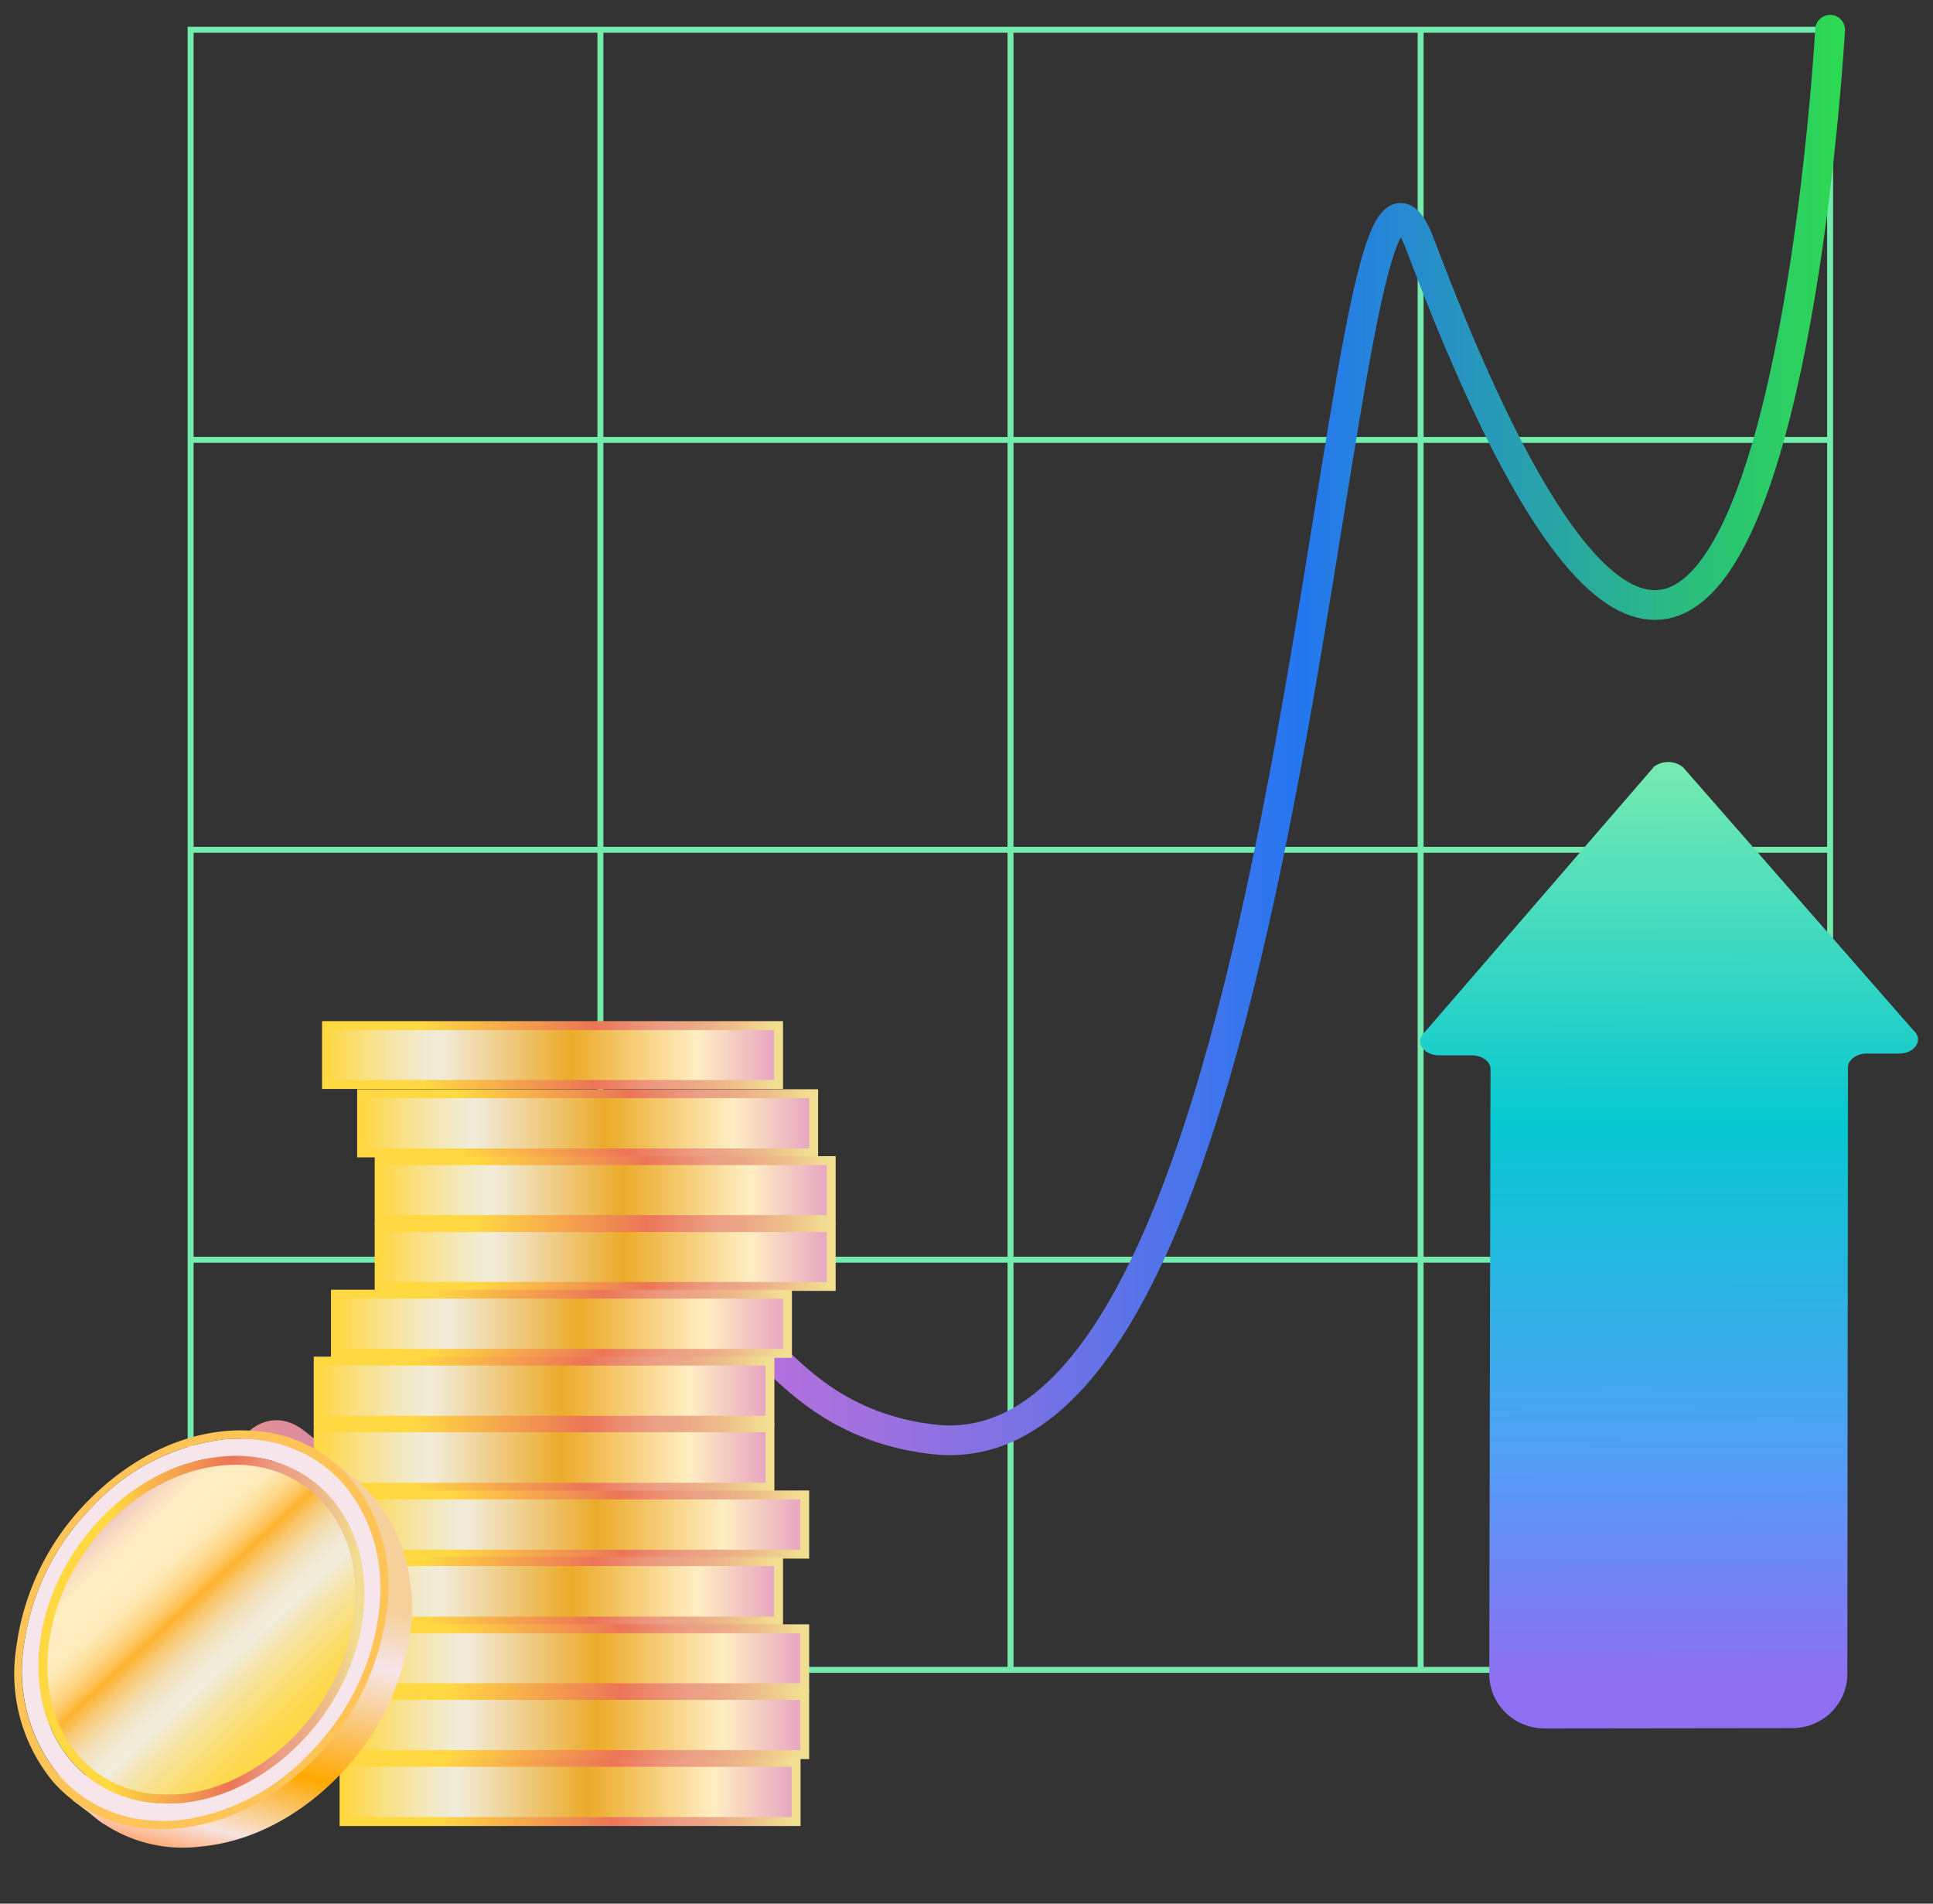 <svg xmlns="http://www.w3.org/2000/svg" width="65" height="64" fill="none"><rect width="100%" height="100%" fill="#333333" stroke="none"/><path stroke="#73EBAC" stroke-miterlimit="10" stroke-width=".2" d="M61.54 1H6.41v55.14h55.13V1ZM6.4 42.35h55.14M6.4 28.57h55.14M6.4 14.79h55.14M47.77 1v55.14M33.98 1v55.14M20.19 1v55.14"/><path stroke="url(#a)" stroke-linecap="round" stroke-linejoin="round" d="M6.4 56.14s1.1-9.59 3.54-7.63c2.45 1.96 5.5 3.97 7.72 2.08 2.21-1.88 3-4.9 5.26-6.36 2.27-1.46 2.86 3.52 8.47 4.16C44.23 49.86 44.69.06 47.76 8.23 59.42 39.2 61.54 1 61.54 1"/><g stroke-miterlimit="10" stroke-width=".3"><path fill="url(#b)" stroke="url(#c)" d="M12.16 38.76h15.2v-1.99h-15.2v1.99Z"/><path fill="url(#d)" stroke="url(#e)" d="M10.98 36.46h15.2v-1.98h-15.2v1.98Z"/><path fill="url(#f)" stroke="url(#g)" d="M12.74 41h15.21v-1.98h-15.2V41Z"/><path fill="url(#h)" stroke="url(#i)" d="M12.74 43.25h15.21v-1.98h-15.2v1.98Z"/><path fill="url(#j)" stroke="url(#k)" d="M11.28 45.5h15.2v-1.99h-15.2v1.99Z"/><path fill="url(#l)" stroke="url(#m)" d="M10.69 47.75h15.2v-1.99H10.7v1.99Z"/><path fill="url(#n)" stroke="url(#o)" d="M10.69 50h15.2v-2H10.7v2Z"/><path fill="url(#p)" stroke="url(#q)" d="M11.85 52.25h15.21v-1.99h-15.2v1.99Z"/><path fill="url(#r)" stroke="url(#s)" d="M10.98 54.5h15.2v-2h-15.2v2Z"/><path fill="url(#t)" stroke="url(#u)" d="M11.85 56.74h15.21v-1.98h-15.2v1.98Z"/><path fill="url(#v)" stroke="url(#w)" d="M11.85 58.99h15.21V57h-15.2v2Z"/><path fill="url(#x)" stroke="url(#y)" d="M11.56 61.24h15.21v-1.99h-15.2v1.99Z"/></g><path fill="url(#z)" d="M1.33 55.98c-.2 1.73.2 3.3 1.17 4.45l-.05.1.57.43c.15.13.31.26.48.37h.01a4.8 4.8 0 0 0 3.24.75c1.66-.15 3.3-1 4.63-2.36a8.76 8.76 0 0 0 2.2-3.83v-.02c.32-1.06.34-2.02.18-2.87a5.22 5.22 0 0 0-1.93-3.37 6.42 6.42 0 0 0-1.1-.82c-.27-.16-.47-.1-.64.02a5.14 5.14 0 0 0-1.72-.1 7.5 7.5 0 0 0-4.64 2.36 8.59 8.59 0 0 0-2.4 4.89Zm2.56-4.71A7.21 7.21 0 0 1 8.33 49a5.52 5.52 0 0 1 1.5.07c-.06.05-.1.08-.14.08-.19-.02-1.54-.06-1.54-.06l-5.5 11.05a5.53 5.53 0 0 1-1.05-4.19 8.23 8.23 0 0 1 2.3-4.68Z"/><path fill="#F6E5EA" d="M8.23 48.96c2.58.15 4.31 2.4 3.96 5.33-.4 3.21-3.13 6.04-6.13 6.32a5 5 0 0 1-.75.01c-2.58-.15-4.32-2.4-3.96-5.33.39-3.21 3.13-6.04 6.12-6.32.26-.02.51-.02.76-.01M5.16 61.2c.27.02.55.01.83-.01a7.21 7.21 0 0 0 4.45-2.27 8.23 8.23 0 0 0 2.29-4.68c.2-1.7-.22-3.26-1.2-4.36a4.44 4.44 0 0 0-3.15-1.5 5.52 5.52 0 0 0-.84.01 7.22 7.22 0 0 0-4.44 2.27 8.23 8.23 0 0 0-2.3 4.68A5.52 5.52 0 0 0 2 59.7a4.48 4.48 0 0 0 3.16 1.5"/><path fill="#FFC458" d="M8.38 48.38c1.25.07 2.35.59 3.16 1.5a5.46 5.46 0 0 1 1.2 4.36 8.23 8.23 0 0 1-2.3 4.68A7.21 7.21 0 0 1 6 61.2c-.28.02-.56.03-.83.01A4.48 4.48 0 0 1 2 59.7a5.47 5.47 0 0 1-1.2-4.36 8.23 8.23 0 0 1 2.3-4.68 7.21 7.21 0 0 1 4.44-2.27c.28-.02.56-.03.83-.01M5.1 61.48c.28.02.57.02.87-.01 1.66-.15 3.3-1 4.63-2.36a8.6 8.6 0 0 0 2.4-4.9 5.7 5.7 0 0 0-1.25-4.55 4.68 4.68 0 0 0-3.3-1.56 5.78 5.78 0 0 0-.86.01c-1.67.15-3.31 1-4.64 2.36a8.59 8.59 0 0 0-2.4 4.9 5.7 5.7 0 0 0 1.25 4.55 4.68 4.68 0 0 0 3.3 1.56"/><path fill="url(#A)" d="M5.35 60.47c.24.02.48.01.74 0 2.91-.28 5.59-3.04 5.97-6.17.34-2.86-1.35-5.04-3.87-5.2a4.86 4.86 0 0 0-.73.02c-2.92.27-5.59 3.03-5.97 6.16-.35 2.86 1.34 5.05 3.86 5.2Z"/><path stroke="url(#B)" stroke-miterlimit="10" stroke-width=".3" d="M5.35 60.47c.24.02.48.01.74 0 2.91-.28 5.59-3.04 5.97-6.17.34-2.86-1.35-5.04-3.87-5.2a4.86 4.86 0 0 0-.73.02c-2.92.27-5.59 3.03-5.97 6.16-.35 2.86 1.34 5.05 3.86 5.2"/><path fill="url(#C)" d="m55.6 25.8-7.7 8.91c-.34.31-.04.77.5.77h1.08c.35 0 .64.2.64.46l-.04 20.35c0 1 .83 1.82 1.86 1.82l8.32-.01c1.03 0 1.85-.81 1.86-1.81l.02-20.4c0-.26.29-.47.64-.47h1.08c.54 0 .83-.47.49-.77l-7.76-8.86a.8.8 0 0 0-.99 0Z"/><defs><linearGradient id="a" x1="5.71" x2="62.24" y1="28.57" y2="28.57" gradientUnits="userSpaceOnUse"><stop stop-color="#EC9984"/><stop offset=".11" stop-color="#D887A9"/><stop offset=".24" stop-color="#C576CD"/><stop offset=".31" stop-color="#BE70DB"/><stop offset=".35" stop-color="#B570DC"/><stop offset=".42" stop-color="#9E71DF"/><stop offset=".51" stop-color="#7972E4"/><stop offset=".61" stop-color="#4674EB"/><stop offset=".67" stop-color="#2476F0"/><stop offset="1" stop-color="#2DDB4F"/></linearGradient><linearGradient id="b" x1="12.16" x2="27.37" y1="37.76" y2="37.76" gradientUnits="userSpaceOnUse"><stop stop-color="#FFD842"/><stop offset=".02" stop-color="#FDD950"/><stop offset=".1" stop-color="#F8E18B"/><stop offset=".17" stop-color="#F4E7B6"/><stop offset=".22" stop-color="#F1EAD1"/><stop offset=".25" stop-color="#F1ECDB"/><stop offset=".54" stop-color="#ECAB2A"/><stop offset=".82" stop-color="#FFEEC2"/><stop offset="1" stop-color="#E6A3C2"/></linearGradient><linearGradient id="c" x1="12.01" x2="27.51" y1="37.76" y2="37.76" gradientUnits="userSpaceOnUse"><stop offset=".22" stop-color="#FFD842"/><stop offset=".59" stop-color="#EC7557"/><stop offset=".69" stop-color="#EC9277"/><stop offset=".74" stop-color="#EC9F85"/><stop offset=".8" stop-color="#ECA786"/><stop offset=".89" stop-color="#EEBE8A"/><stop offset=".98" stop-color="#F1DE91"/></linearGradient><linearGradient id="d" x1="10.98" x2="26.19" y1="35.47" y2="35.47" gradientUnits="userSpaceOnUse"><stop stop-color="#FFD842"/><stop offset=".02" stop-color="#FDD950"/><stop offset=".1" stop-color="#F8E18B"/><stop offset=".17" stop-color="#F4E7B6"/><stop offset=".22" stop-color="#F1EAD1"/><stop offset=".25" stop-color="#F1ECDB"/><stop offset=".54" stop-color="#ECAB2A"/><stop offset=".82" stop-color="#FFEEC2"/><stop offset="1" stop-color="#E6A3C2"/></linearGradient><linearGradient id="e" x1="10.83" x2="26.33" y1="35.47" y2="35.47" gradientUnits="userSpaceOnUse"><stop offset=".22" stop-color="#FFD842"/><stop offset=".59" stop-color="#EC7557"/><stop offset=".69" stop-color="#EC9277"/><stop offset=".74" stop-color="#EC9F85"/><stop offset=".8" stop-color="#ECA786"/><stop offset=".89" stop-color="#EEBE8A"/><stop offset=".98" stop-color="#F1DE91"/></linearGradient><linearGradient id="f" x1="12.74" x2="27.95" y1="40.01" y2="40.01" gradientUnits="userSpaceOnUse"><stop stop-color="#FFD842"/><stop offset=".02" stop-color="#FDD950"/><stop offset=".1" stop-color="#F8E18B"/><stop offset=".17" stop-color="#F4E7B6"/><stop offset=".22" stop-color="#F1EAD1"/><stop offset=".25" stop-color="#F1ECDB"/><stop offset=".54" stop-color="#ECAB2A"/><stop offset=".82" stop-color="#FFEEC2"/><stop offset="1" stop-color="#E6A3C2"/></linearGradient><linearGradient id="g" x1="12.6" x2="28.1" y1="40.01" y2="40.01" gradientUnits="userSpaceOnUse"><stop offset=".22" stop-color="#FFD842"/><stop offset=".59" stop-color="#EC7557"/><stop offset=".69" stop-color="#EC9277"/><stop offset=".74" stop-color="#EC9F85"/><stop offset=".8" stop-color="#ECA786"/><stop offset=".89" stop-color="#EEBE8A"/><stop offset=".98" stop-color="#F1DE91"/></linearGradient><linearGradient id="h" x1="12.74" x2="27.95" y1="42.26" y2="42.26" gradientUnits="userSpaceOnUse"><stop stop-color="#FFD842"/><stop offset=".02" stop-color="#FDD950"/><stop offset=".1" stop-color="#F8E18B"/><stop offset=".17" stop-color="#F4E7B6"/><stop offset=".22" stop-color="#F1EAD1"/><stop offset=".25" stop-color="#F1ECDB"/><stop offset=".54" stop-color="#ECAB2A"/><stop offset=".82" stop-color="#FFEEC2"/><stop offset="1" stop-color="#E6A3C2"/></linearGradient><linearGradient id="i" x1="12.6" x2="28.1" y1="42.26" y2="42.26" gradientUnits="userSpaceOnUse"><stop offset=".22" stop-color="#FFD842"/><stop offset=".59" stop-color="#EC7557"/><stop offset=".69" stop-color="#EC9277"/><stop offset=".74" stop-color="#EC9F85"/><stop offset=".8" stop-color="#ECA786"/><stop offset=".89" stop-color="#EEBE8A"/><stop offset=".98" stop-color="#F1DE91"/></linearGradient><linearGradient id="j" x1="11.28" x2="26.48" y1="44.51" y2="44.51" gradientUnits="userSpaceOnUse"><stop stop-color="#FFD842"/><stop offset=".02" stop-color="#FDD950"/><stop offset=".1" stop-color="#F8E18B"/><stop offset=".17" stop-color="#F4E7B6"/><stop offset=".22" stop-color="#F1EAD1"/><stop offset=".25" stop-color="#F1ECDB"/><stop offset=".54" stop-color="#ECAB2A"/><stop offset=".82" stop-color="#FFEEC2"/><stop offset="1" stop-color="#E6A3C2"/></linearGradient><linearGradient id="k" x1="11.13" x2="26.63" y1="44.51" y2="44.51" gradientUnits="userSpaceOnUse"><stop offset=".22" stop-color="#FFD842"/><stop offset=".59" stop-color="#EC7557"/><stop offset=".69" stop-color="#EC9277"/><stop offset=".74" stop-color="#EC9F85"/><stop offset=".8" stop-color="#ECA786"/><stop offset=".89" stop-color="#EEBE8A"/><stop offset=".98" stop-color="#F1DE91"/></linearGradient><linearGradient id="l" x1="10.69" x2="25.9" y1="46.75" y2="46.75" gradientUnits="userSpaceOnUse"><stop stop-color="#FFD842"/><stop offset=".02" stop-color="#FDD950"/><stop offset=".1" stop-color="#F8E18B"/><stop offset=".17" stop-color="#F4E7B6"/><stop offset=".22" stop-color="#F1EAD1"/><stop offset=".25" stop-color="#F1ECDB"/><stop offset=".54" stop-color="#ECAB2A"/><stop offset=".82" stop-color="#FFEEC2"/><stop offset="1" stop-color="#E6A3C2"/></linearGradient><linearGradient id="m" x1="10.54" x2="26.04" y1="46.75" y2="46.75" gradientUnits="userSpaceOnUse"><stop offset=".22" stop-color="#FFD842"/><stop offset=".59" stop-color="#EC7557"/><stop offset=".69" stop-color="#EC9277"/><stop offset=".74" stop-color="#EC9F85"/><stop offset=".8" stop-color="#ECA786"/><stop offset=".89" stop-color="#EEBE8A"/><stop offset=".98" stop-color="#F1DE91"/></linearGradient><linearGradient id="n" x1="10.69" x2="25.9" y1="49" y2="49" gradientUnits="userSpaceOnUse"><stop stop-color="#FFD842"/><stop offset=".02" stop-color="#FDD950"/><stop offset=".1" stop-color="#F8E18B"/><stop offset=".17" stop-color="#F4E7B6"/><stop offset=".22" stop-color="#F1EAD1"/><stop offset=".25" stop-color="#F1ECDB"/><stop offset=".54" stop-color="#ECAB2A"/><stop offset=".82" stop-color="#FFEEC2"/><stop offset="1" stop-color="#E6A3C2"/></linearGradient><linearGradient id="o" x1="10.54" x2="26.04" y1="49" y2="49" gradientUnits="userSpaceOnUse"><stop offset=".22" stop-color="#FFD842"/><stop offset=".59" stop-color="#EC7557"/><stop offset=".69" stop-color="#EC9277"/><stop offset=".74" stop-color="#EC9F85"/><stop offset=".8" stop-color="#ECA786"/><stop offset=".89" stop-color="#EEBE8A"/><stop offset=".98" stop-color="#F1DE91"/></linearGradient><linearGradient id="p" x1="11.85" x2="27.06" y1="51.25" y2="51.25" gradientUnits="userSpaceOnUse"><stop stop-color="#FFD842"/><stop offset=".02" stop-color="#FDD950"/><stop offset=".1" stop-color="#F8E18B"/><stop offset=".17" stop-color="#F4E7B6"/><stop offset=".22" stop-color="#F1EAD1"/><stop offset=".25" stop-color="#F1ECDB"/><stop offset=".54" stop-color="#ECAB2A"/><stop offset=".82" stop-color="#FFEEC2"/><stop offset="1" stop-color="#E6A3C2"/></linearGradient><linearGradient id="q" x1="11.71" x2="27.21" y1="51.25" y2="51.25" gradientUnits="userSpaceOnUse"><stop offset=".22" stop-color="#FFD842"/><stop offset=".59" stop-color="#EC7557"/><stop offset=".69" stop-color="#EC9277"/><stop offset=".74" stop-color="#EC9F85"/><stop offset=".8" stop-color="#ECA786"/><stop offset=".89" stop-color="#EEBE8A"/><stop offset=".98" stop-color="#F1DE91"/></linearGradient><linearGradient id="r" x1="10.98" x2="26.19" y1="53.5" y2="53.5" gradientUnits="userSpaceOnUse"><stop stop-color="#FFD842"/><stop offset=".02" stop-color="#FDD950"/><stop offset=".1" stop-color="#F8E18B"/><stop offset=".17" stop-color="#F4E7B6"/><stop offset=".22" stop-color="#F1EAD1"/><stop offset=".25" stop-color="#F1ECDB"/><stop offset=".54" stop-color="#ECAB2A"/><stop offset=".82" stop-color="#FFEEC2"/><stop offset="1" stop-color="#E6A3C2"/></linearGradient><linearGradient id="s" x1="10.83" x2="26.33" y1="53.5" y2="53.5" gradientUnits="userSpaceOnUse"><stop offset=".22" stop-color="#FFD842"/><stop offset=".59" stop-color="#EC7557"/><stop offset=".69" stop-color="#EC9277"/><stop offset=".74" stop-color="#EC9F85"/><stop offset=".8" stop-color="#ECA786"/><stop offset=".89" stop-color="#EEBE8A"/><stop offset=".98" stop-color="#F1DE91"/></linearGradient><linearGradient id="t" x1="11.85" x2="27.06" y1="55.75" y2="55.75" gradientUnits="userSpaceOnUse"><stop stop-color="#FFD842"/><stop offset=".02" stop-color="#FDD950"/><stop offset=".1" stop-color="#F8E18B"/><stop offset=".17" stop-color="#F4E7B6"/><stop offset=".22" stop-color="#F1EAD1"/><stop offset=".25" stop-color="#F1ECDB"/><stop offset=".54" stop-color="#ECAB2A"/><stop offset=".82" stop-color="#FFEEC2"/><stop offset="1" stop-color="#E6A3C2"/></linearGradient><linearGradient id="u" x1="11.71" x2="27.21" y1="55.75" y2="55.75" gradientUnits="userSpaceOnUse"><stop offset=".22" stop-color="#FFD842"/><stop offset=".59" stop-color="#EC7557"/><stop offset=".69" stop-color="#EC9277"/><stop offset=".74" stop-color="#EC9F85"/><stop offset=".8" stop-color="#ECA786"/><stop offset=".89" stop-color="#EEBE8A"/><stop offset=".98" stop-color="#F1DE91"/></linearGradient><linearGradient id="v" x1="11.85" x2="27.06" y1="58" y2="58" gradientUnits="userSpaceOnUse"><stop stop-color="#FFD842"/><stop offset=".02" stop-color="#FDD950"/><stop offset=".1" stop-color="#F8E18B"/><stop offset=".17" stop-color="#F4E7B6"/><stop offset=".22" stop-color="#F1EAD1"/><stop offset=".25" stop-color="#F1ECDB"/><stop offset=".54" stop-color="#ECAB2A"/><stop offset=".82" stop-color="#FFEEC2"/><stop offset="1" stop-color="#E6A3C2"/></linearGradient><linearGradient id="w" x1="11.71" x2="27.21" y1="58" y2="58" gradientUnits="userSpaceOnUse"><stop offset=".22" stop-color="#FFD842"/><stop offset=".59" stop-color="#EC7557"/><stop offset=".69" stop-color="#EC9277"/><stop offset=".74" stop-color="#EC9F85"/><stop offset=".8" stop-color="#ECA786"/><stop offset=".89" stop-color="#EEBE8A"/><stop offset=".98" stop-color="#F1DE91"/></linearGradient><linearGradient id="x" x1="11.56" x2="26.77" y1="60.25" y2="60.25" gradientUnits="userSpaceOnUse"><stop stop-color="#FFD842"/><stop offset=".02" stop-color="#FDD950"/><stop offset=".1" stop-color="#F8E18B"/><stop offset=".17" stop-color="#F4E7B6"/><stop offset=".22" stop-color="#F1EAD1"/><stop offset=".25" stop-color="#F1ECDB"/><stop offset=".54" stop-color="#ECAB2A"/><stop offset=".82" stop-color="#FFEEC2"/><stop offset="1" stop-color="#E6A3C2"/></linearGradient><linearGradient id="y" x1="11.42" x2="26.92" y1="60.25" y2="60.25" gradientUnits="userSpaceOnUse"><stop offset=".22" stop-color="#FFD842"/><stop offset=".59" stop-color="#EC7557"/><stop offset=".69" stop-color="#EC9277"/><stop offset=".74" stop-color="#EC9F85"/><stop offset=".8" stop-color="#ECA786"/><stop offset=".89" stop-color="#EEBE8A"/><stop offset=".98" stop-color="#F1DE91"/></linearGradient><linearGradient id="z" x1="8.63" x2="5.86" y1="50.92" y2="62.53" gradientUnits="userSpaceOnUse"><stop offset=".18" stop-color="#F6D19B"/><stop offset=".34" stop-color="#F6E5EA"/><stop offset=".69" stop-color="#FFA900"/><stop offset=".89" stop-color="#F7E3DF"/><stop offset=".97" stop-color="#FEAD7B"/></linearGradient><linearGradient id="A" x1="10.09" x2="3.2" y1="58.36" y2="50.94" gradientUnits="userSpaceOnUse"><stop stop-color="#FFD842"/><stop offset=".04" stop-color="#FED849"/><stop offset=".11" stop-color="#FCDB5D"/><stop offset=".18" stop-color="#F9DF7E"/><stop offset=".27" stop-color="#F5E5AC"/><stop offset=".34" stop-color="#F1ECDB"/><stop offset=".38" stop-color="#F1EAD6"/><stop offset=".41" stop-color="#F2E6CA"/><stop offset=".45" stop-color="#F3DFB6"/><stop offset=".48" stop-color="#F6D699"/><stop offset=".52" stop-color="#F9C974"/><stop offset=".55" stop-color="#FCBB48"/><stop offset=".57" stop-color="#FFB22D"/><stop offset=".59" stop-color="#FFC051"/><stop offset=".62" stop-color="#FFCE74"/><stop offset=".65" stop-color="#FFDA90"/><stop offset=".68" stop-color="#FFE2A6"/><stop offset=".71" stop-color="#FFE9B6"/><stop offset=".75" stop-color="#FFECBF"/><stop offset=".8" stop-color="#FFEEC2"/><stop offset=".86" stop-color="#FDEAC2"/><stop offset=".9" stop-color="#FAE0C2"/><stop offset=".94" stop-color="#F4CFC2"/><stop offset=".97" stop-color="#ECB7C2"/><stop offset="1" stop-color="#E6A3C2"/></linearGradient><linearGradient id="B" x1="1.3" x2="12.25" y1="54.79" y2="54.79" gradientUnits="userSpaceOnUse"><stop offset=".22" stop-color="#FFD842"/><stop offset=".59" stop-color="#EC7557"/><stop offset=".69" stop-color="#EC9277"/><stop offset=".74" stop-color="#EC9F85"/><stop offset=".8" stop-color="#ECA786"/><stop offset=".89" stop-color="#EEBE8A"/><stop offset=".98" stop-color="#F1DE91"/></linearGradient><linearGradient id="C" x1="56.3" x2="56.25" y1="56.51" y2="25.79" gradientUnits="userSpaceOnUse"><stop stop-color="#8E6FF2"/><stop offset=".26" stop-color="#4EA1F5"/><stop offset=".61" stop-color="#06C8D0"/><stop offset="1" stop-color="#76EAB1"/></linearGradient></defs></svg>